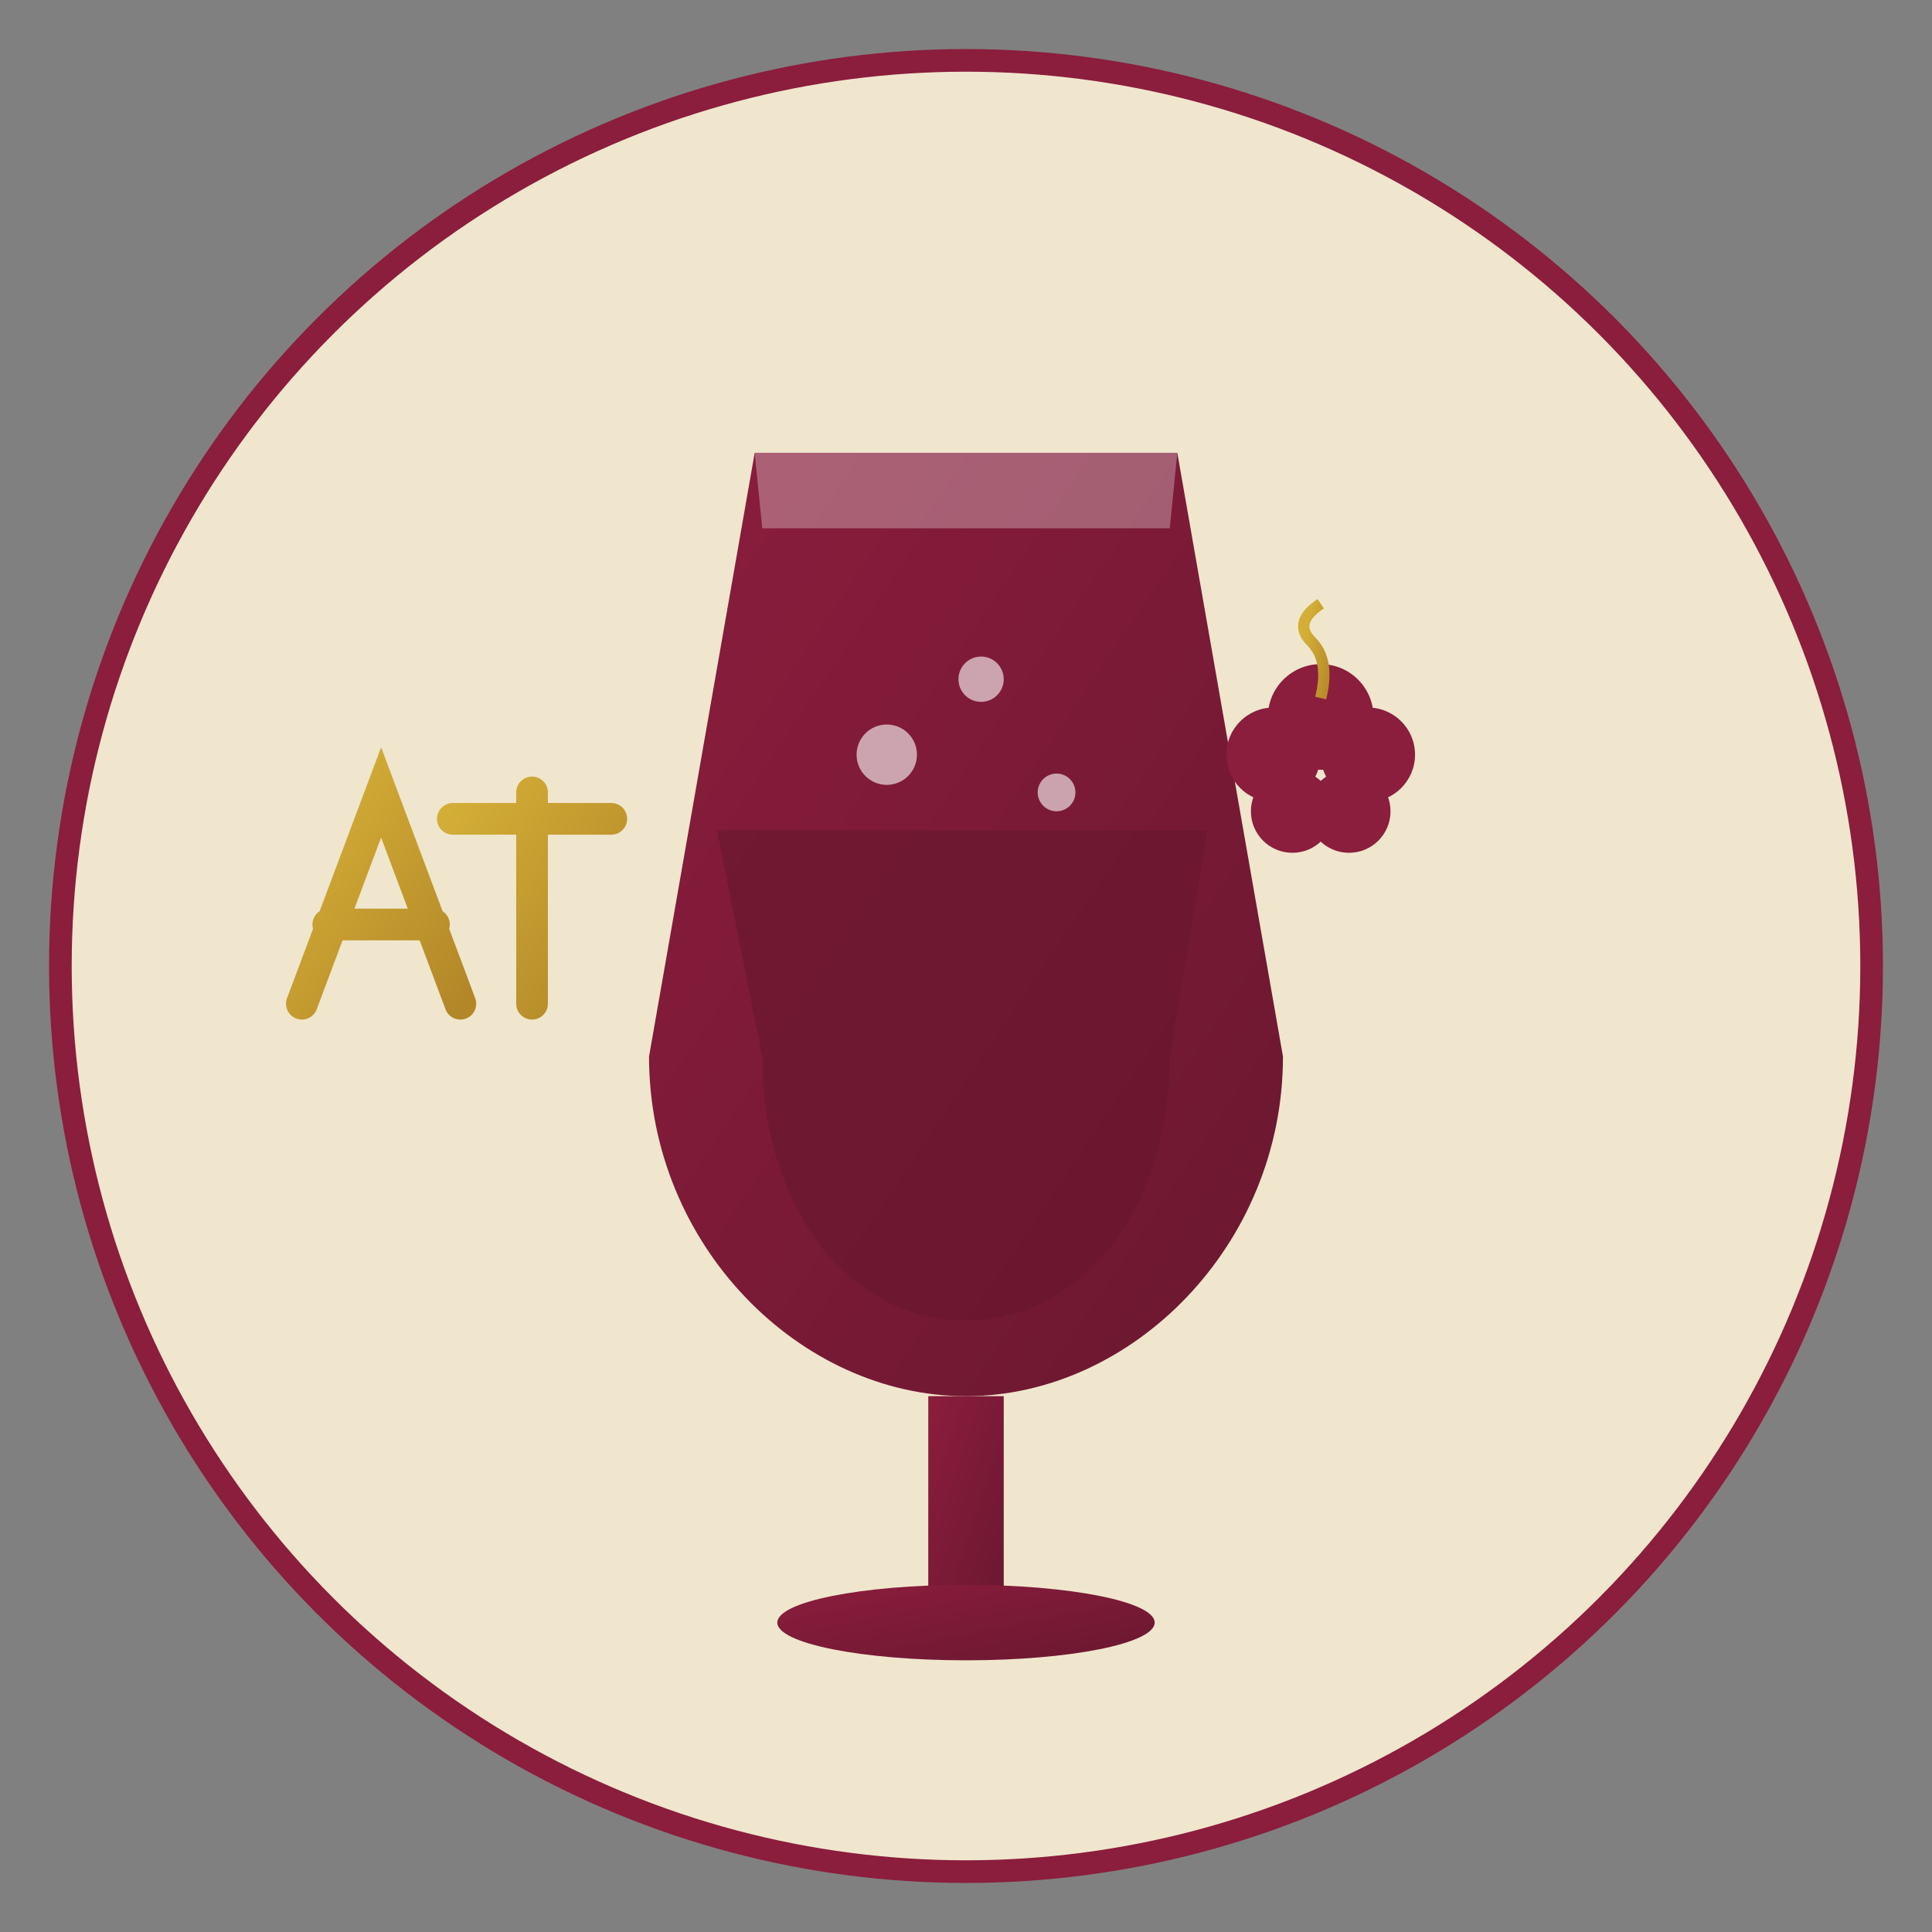 <?xml version="1.0" encoding="UTF-8"?>
<svg width="512" height="512" viewBox="0 0 512 512" xmlns="http://www.w3.org/2000/svg">
  <rect x="0" y="0" width="512" height="512" fill="#808080" stroke="none"/>
  <defs>
    <linearGradient id="wine-gradient" x1="0%" y1="0%" x2="100%" y2="100%">
      <stop offset="0%" stop-color="#8b1d3d"/>
      <stop offset="100%" stop-color="#6a1730"/>
    </linearGradient>
    <linearGradient id="gold-gradient" x1="0%" y1="0%" x2="100%" y2="100%">
      <stop offset="0%" stop-color="#d4af37"/>
      <stop offset="100%" stop-color="#b38728"/>
    </linearGradient>
  </defs>
  
  <!-- Background Circle -->
  <circle cx="256" cy="256" r="240" fill="#f0e6cd" stroke="#8b1d3d" stroke-width="6"/>
  
  <!-- Wine Glass -->
  <path d="M200 120 L312 120 L340 280 C340 330 300 370 256 370 C212 370 172 330 172 280 Z" fill="url(#wine-gradient)"/>
  
  <!-- Wine Glass Stem -->
  <rect x="246" y="370" width="20" height="60" fill="url(#wine-gradient)"/>
  
  <!-- Wine Glass Base -->
  <ellipse cx="256" cy="430" rx="50" ry="10" fill="url(#wine-gradient)"/>
  
  <!-- Wine Level -->
  <path d="M190 220 L320 220 L310 280 C310 320 287 350 256 350 C225 350 202 320 202 280 Z" fill="#6a1730" opacity="0.7"/>
  
  <!-- Wine Glass Highlight -->
  <path d="M200 120 L312 120 L310 140 L202 140 Z" fill="white" opacity="0.3"/>
  
  <!-- Wine Bubbles -->
  <circle cx="235" cy="200" r="8" fill="white" opacity="0.6"/>
  <circle cx="260" cy="180" r="6" fill="white" opacity="0.6"/>
  <circle cx="280" cy="210" r="5" fill="white" opacity="0.6"/>
  
  <!-- Decorative Grape Outline -->
  <g transform="translate(350, 190) scale(0.5)">
    <circle cx="0" cy="0" r="28" fill="#8b1d3d"/>
    <circle cx="-25" cy="20" r="25" fill="#8b1d3d"/>
    <circle cx="25" cy="20" r="25" fill="#8b1d3d"/>
    <circle cx="-15" cy="50" r="22" fill="#8b1d3d"/>
    <circle cx="15" cy="50" r="22" fill="#8b1d3d"/>
    <path d="M0 -10 Q 5 -30 -5 -40 T 0 -60" fill="none" stroke="url(#gold-gradient)" stroke-width="6"/>
  </g>
  
  <!-- Letters A and T for Alden Therese -->
  <g transform="translate(80, 210) scale(0.7)">
    <path d="M0 80 L30 0 L60 80 M10 50 L50 50" fill="none" stroke="url(#gold-gradient)" stroke-width="12" stroke-linecap="round"/>
  </g>
  
  <g transform="translate(120, 210) scale(0.7)">
    <path d="M30 0 L30 80 M0 10 L60 10" fill="none" stroke="url(#gold-gradient)" stroke-width="12" stroke-linecap="round"/>
  </g>
</svg>
